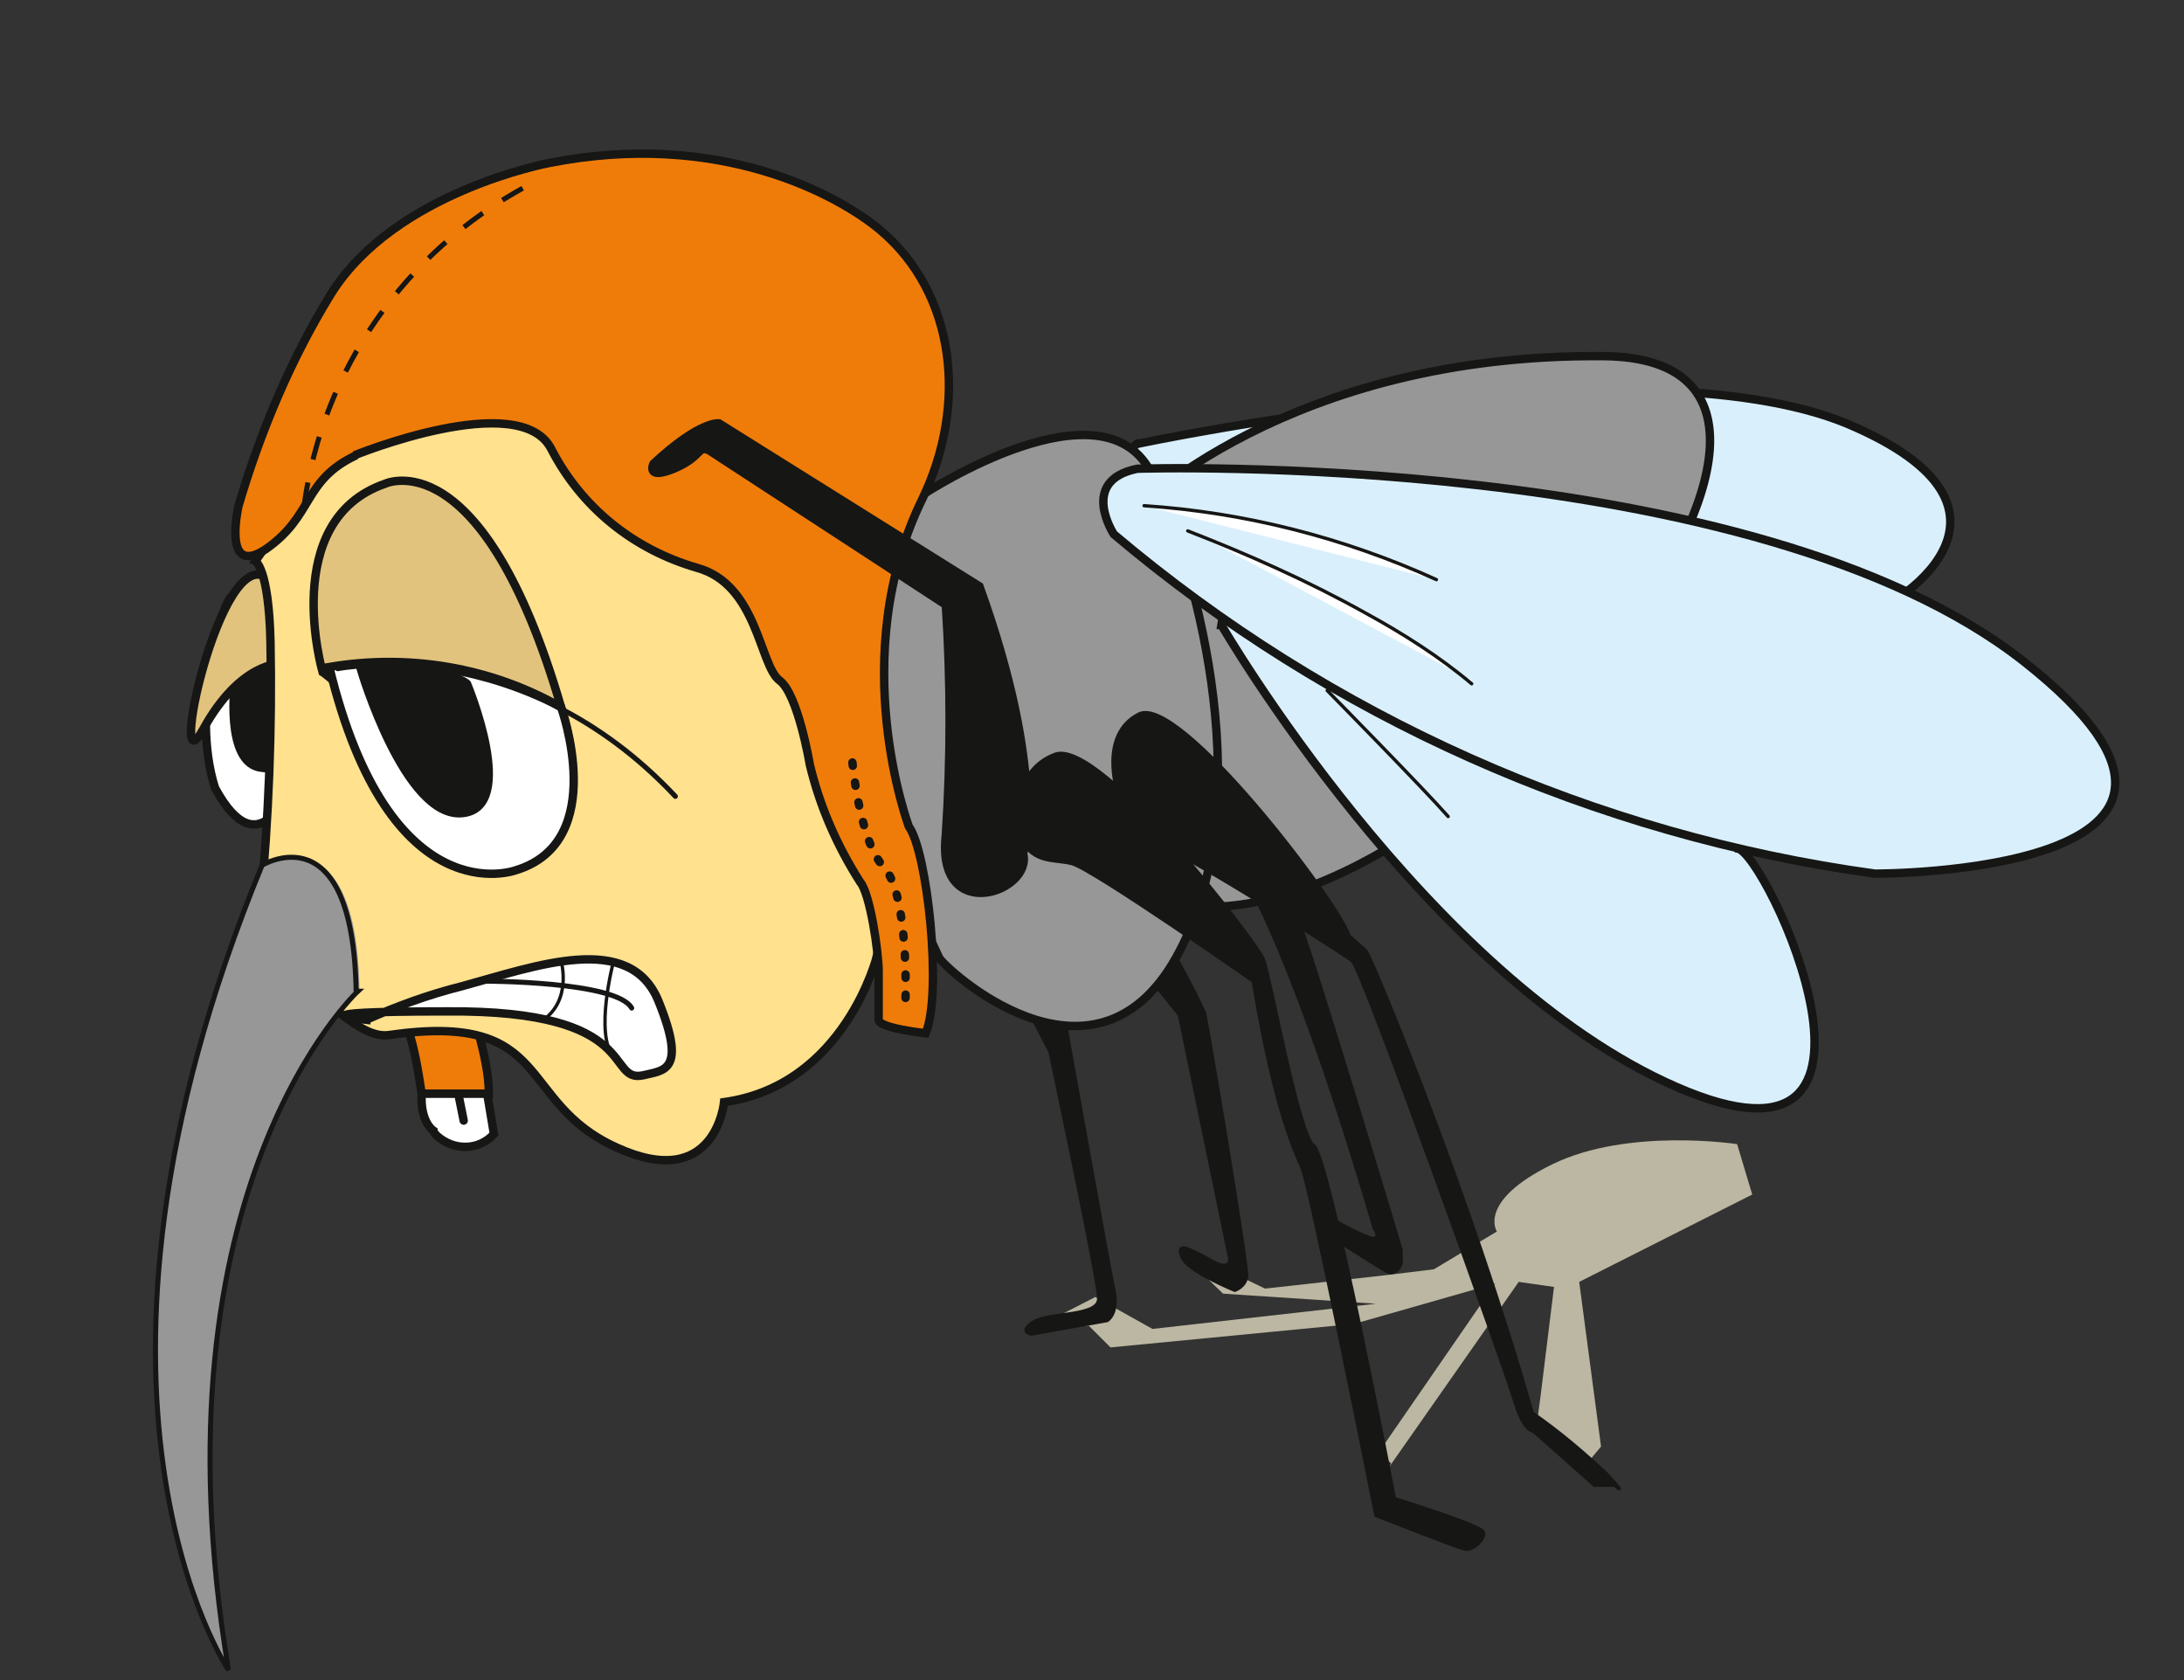 <?xml version="1.0" encoding="UTF-8"?>
<svg xmlns="http://www.w3.org/2000/svg" xmlns:xlink="http://www.w3.org/1999/xlink" version="1.1" viewBox="0 0 130 100">
  <rect x="0" y="0" width="130" height="100" fill="#333333" stroke="none"/>
  <defs>
    <style>
      .cls-1, .cls-2, .cls-3, .cls-4, .cls-5, .cls-6, .cls-7, .cls-8, .cls-9 {
        fill: none;
      }

      .cls-2, .cls-3, .cls-4, .cls-5, .cls-6, .cls-7, .cls-8, .cls-9 {
        stroke: #161615;
      }

      .cls-2, .cls-3, .cls-4, .cls-9 {
        stroke-linecap: round;
      }

      .cls-2, .cls-6 {
        stroke-width: .2px;
      }

      .cls-3, .cls-5, .cls-8 {
        stroke-width: .3px;
      }

      .cls-10 {
        fill: url(#Unbenannter_Verlauf_2);
      }

      .cls-11 {
        fill: url(#Unbenannter_Verlauf_3);
      }

      .cls-12 {
        fill: url(#Unbenannter_Verlauf_6);
      }

      .cls-13 {
        fill: url(#Unbenannter_Verlauf_7);
      }

      .cls-4, .cls-7, .cls-9 {
        stroke-width: .5px;
      }

      .cls-14 {
        fill: #161615;
      }

      .cls-15 {
        fill: #979797;
      }

      .cls-8 {
        stroke-dasharray: 1.4 1.4;
      }

      .cls-16 {
        clip-path: url(#clippath-11);
      }

      .cls-17 {
        clip-path: url(#clippath-10);
      }

      .cls-18 {
        clip-path: url(#clippath-13);
      }

      .cls-19 {
        clip-path: url(#clippath-14);
      }

      .cls-20 {
        clip-path: url(#clippath-12);
      }

      .cls-21 {
        clip-path: url(#clippath-1);
      }

      .cls-22 {
        clip-path: url(#clippath-3);
      }

      .cls-23 {
        clip-path: url(#clippath-4);
      }

      .cls-24 {
        clip-path: url(#clippath-2);
      }

      .cls-25 {
        clip-path: url(#clippath-7);
      }

      .cls-26 {
        clip-path: url(#clippath-6);
      }

      .cls-27 {
        clip-path: url(#clippath-9);
      }

      .cls-28 {
        clip-path: url(#clippath-8);
      }

      .cls-29 {
        clip-path: url(#clippath-5);
      }

      .cls-30 {
        fill: #fff;
      }

      .cls-31 {
        fill: #ef7c09;
      }

      .cls-32 {
        fill: url(#Unbenannter_Verlauf_6-3);
      }

      .cls-33 {
        fill: url(#Unbenannter_Verlauf_6-2);
      }

      .cls-34 {
        fill: url(#Unbenannter_Verlauf_6-4);
      }

      .cls-35 {
        fill: #e2c37d;
      }

      .cls-36 {
        fill: #bcb7a2;
      }

      .cls-37 {
        clip-path: url(#clippath);
      }

      .cls-9 {
        stroke-dasharray: .2 1;
      }

      .cls-38 {
        fill: #ffe18e;
      }
    </style>
    <clipPath id="clippath">
      <rect class="cls-1" x="4" y="4.5" width="122" height="91.1" transform="translate(-7.4 11.5) rotate(-9.6)"/>
    </clipPath>
    <clipPath id="clippath-1">
      <path class="cls-1" d="M67.8,26.4c-2.1,1.7.3,2.3.3,2.3,23,16.3,41.3,8.2,42.9,7.9s11.4-6.3-1-11.4c-9.1-3.8-27.5-1.4-36.7.2s-5.5,1-5.5,1Z"/>
    </clipPath>
    <linearGradient id="Unbenannter_Verlauf_3" data-name="Unbenannter Verlauf 3" x1="6.3" y1="89.3" x2="6.3" y2="89.3" gradientTransform="translate(-347.6 2027.9) scale(55.4 -22.3)" gradientUnits="userSpaceOnUse">
      <stop offset="0" stop-color="#b3e0f9"/>
      <stop offset=".2" stop-color="#b6e2fa"/>
      <stop offset=".5" stop-color="#c2e6fa"/>
      <stop offset=".7" stop-color="#d7eefb"/>
      <stop offset=".9" stop-color="#f3fafe"/>
      <stop offset="1" stop-color="#fff"/>
    </linearGradient>
    <clipPath id="clippath-2">
      <rect class="cls-1" x="4" y="4.5" width="122" height="91.1" transform="translate(-7.4 11.5) rotate(-9.6)"/>
    </clipPath>
    <clipPath id="clippath-3">
      <path class="cls-1" d="M72.7,37.2s12.2,21,27.1,27.5c14.9,6.5,5.3-14.1,3.6-14.2,0,0-14.2-14-27.5-15.6-.4-.1-.9-.2-1.3-.1-.8.1-1.6.7-1.9,2.4h0Z"/>
    </clipPath>
    <linearGradient id="Unbenannter_Verlauf_2" data-name="Unbenannter Verlauf 2" x1="9.1" y1="94.6" x2="9.1" y2="94.6" gradientTransform="translate(-319.1 4072.4) scale(35.7 -42.5)" gradientUnits="userSpaceOnUse">
      <stop offset="0" stop-color="#b3e0f9"/>
      <stop offset=".5" stop-color="#def1fb"/>
      <stop offset="1" stop-color="#fff"/>
    </linearGradient>
    <clipPath id="clippath-4">
      <rect class="cls-1" x="4" y="4.5" width="122" height="91.1" transform="translate(-7.4 11.5) rotate(-9.6)"/>
    </clipPath>
    <clipPath id="clippath-5">
      <path class="cls-1" d="M66.3,31.8c12.9,10.9,28.6,17.9,45.3,20.2,0,0,25,.1,8.9-12.6-16.1-12.7-52.8-11.5-52.8-11.5-3.6.7-1.4,3.9-1.4,3.9h0Z"/>
    </clipPath>
    <linearGradient id="Unbenannter_Verlauf_6" data-name="Unbenannter Verlauf 6" x1="5.4" y1="93.4" x2="5.4" y2="93.4" gradientTransform="translate(-359.9 3346.7) scale(67.5 -35.4)" gradientUnits="userSpaceOnUse">
      <stop offset="0" stop-color="#b3e0f9"/>
      <stop offset=".1" stop-color="#cdeafa"/>
      <stop offset=".3" stop-color="#e2f3fd"/>
      <stop offset=".5" stop-color="#f3fafe"/>
      <stop offset=".7" stop-color="#fdfeff"/>
      <stop offset="1" stop-color="#fff"/>
    </linearGradient>
    <clipPath id="clippath-6">
      <rect class="cls-1" x="4" y="4.5" width="122" height="91.1" transform="translate(-7.4 11.5) rotate(-9.6)"/>
    </clipPath>
    <clipPath id="clippath-7">
      <path class="cls-1" d="M85.5,34.5c-5.5-2.5-11.3-4-17.4-4.4l17.4,4.4Z"/>
    </clipPath>
    <linearGradient id="Unbenannter_Verlauf_6-2" data-name="Unbenannter Verlauf 6" x1="17.2" y1="67.6" x2="17.3" y2="67.6" gradientTransform="translate(-288.2 600.9) scale(16.9 -8.4)" xlink:href="#Unbenannter_Verlauf_6"/>
    <clipPath id="clippath-8">
      <rect class="cls-1" x="4" y="4.5" width="122" height="91.1" transform="translate(-7.4 11.5) rotate(-9.6)"/>
    </clipPath>
    <clipPath id="clippath-9">
      <path class="cls-1" d="M87.6,40.6c-2-1.6-4.1-3-6.3-4.2-3.4-1.9-7-3.5-10.6-4.9l16.9,9Z"/>
    </clipPath>
    <linearGradient id="Unbenannter_Verlauf_6-3" data-name="Unbenannter Verlauf 6" x1="20" y1="79.1" x2="20.2" y2="79.1" gradientTransform="translate(-302.6 962.2) scale(15.2 -11.7)" xlink:href="#Unbenannter_Verlauf_6"/>
    <clipPath id="clippath-10">
      <rect class="cls-1" x="4" y="4.5" width="122" height="91.1" transform="translate(-7.4 11.5) rotate(-9.6)"/>
    </clipPath>
    <clipPath id="clippath-11">
      <path class="cls-1" d="M19.6,39.7c3.5,15,11.1,12.1,11.1,12.1,5.6-1.7,2.7-9.7,2.7-9.7-4.1-2.3-8.9-3.2-13.6-2.5h-.2s0,0,0,0Z"/>
    </clipPath>
    <linearGradient id="Unbenannter_Verlauf_6-4" data-name="Unbenannter Verlauf 6" x1="24.2" y1="84.1" x2="24.3" y2="84.1" gradientTransform="translate(-352.9 1336.8) scale(14.7 -15.3)" xlink:href="#Unbenannter_Verlauf_6"/>
    <clipPath id="clippath-12">
      <rect class="cls-1" x="4" y="4.5" width="122" height="91.1" transform="translate(-7.4 11.5) rotate(-9.6)"/>
    </clipPath>
    <clipPath id="clippath-13">
      <path class="cls-1" d="M15.7,51.5c-13.1,31.5-2,47.9-2,47.9-4.9-28.7,7.7-40.4,7.7-40.4-.1-7.5-2.8-8.2-4.4-7.9-.4,0-.8.2-1.2.4Z"/>
    </clipPath>
    <linearGradient id="Unbenannter_Verlauf_7" data-name="Unbenannter Verlauf 7" x1="1.2" y1="90.9" x2="1.2" y2="90.9" gradientTransform="translate(-55.5 4238.1) scale(52.2 -45.8)" gradientUnits="userSpaceOnUse">
      <stop offset="0" stop-color="#bababa"/>
      <stop offset=".5" stop-color="#b8b8b8"/>
      <stop offset=".7" stop-color="#b2b1b1"/>
      <stop offset=".8" stop-color="#a5a4a4"/>
      <stop offset=".9" stop-color="#959494"/>
      <stop offset="1" stop-color="#7f7e7e"/>
      <stop offset="1" stop-color="#757474"/>
    </linearGradient>
    <clipPath id="clippath-14">
      <rect class="cls-1" x="4" y="4.5" width="122" height="91.1" transform="translate(-7.4 11.5) rotate(-9.6)"/>
    </clipPath>
  </defs>
  <!-- Generator: Adobe Illustrator 28.7.1, SVG Export Plug-In . SVG Version: 1.2.0 Build 142)  -->
  <g>
    <g id="Ebene_1">
      <g id="Gruppe_757">
        <g class="cls-37">
          <g id="Gruppe_756">
            <path id="Pfad_360" class="cls-36" d="M82.7,87.3l7.7-11,2.1.3-.8,6.5-.2,1.5,2.8,2.7,1-1.2-1.3-9.8,10.3-5.2-.9-3s-6.5-1-11,1.2-3.3,4-3.3,4l-4,2.4,3.1-.5-5.7.7-7.2.8-2.7-1.3-1.3-.8h-.9c0,.1,2.4,2.4,2.4,2.4l9.1.6-13.3,1.5-3.4-1.9-4.1,2.1,3.7-.4,1.3,1.3,14.5-1.4,8.4-2.4-6.9,10,.7.7Z"/>
          </g>
        </g>
      </g>
      <g id="Gruppe_759">
        <g class="cls-21">
          <g id="Gruppe_758">
            <rect id="Rechteck_286" class="cls-11" x="66.9" y="22" width="55.4" height="22.3" transform="translate(-4.2 16.2) rotate(-9.6)"/>
          </g>
        </g>
      </g>
      <g id="Gruppe_761">
        <g class="cls-24">
          <g id="Gruppe_760">
            <path id="Pfad_362" class="cls-7" d="M67.8,26.4s29.7-6.3,42.1-1.2c12.4,5.2,2.6,11.2,1,11.4s-19.9,8.4-42.9-7.9c0,0-2.4-.6-.3-2.3Z"/>
            <path id="Pfad_363" class="cls-14" d="M61,59.7l1.5,2.9s2.9,13.6,2.9,14.7-3,.8-3.9,1.4-.1.7-.1.7l4.5-.8s.7-.4.4-1.8-3-16.5-3-16.5l-2.3-.7Z"/>
            <path id="Pfad_364" class="cls-6" d="M61,59.7l1.5,2.9s2.9,13.6,2.9,14.7-3,.8-3.9,1.4-.1.7-.1.7l4.5-.8s.7-.4.4-1.8-3-16.5-3-16.5l-2.3-.7Z"/>
            <path id="Pfad_365" class="cls-14" d="M68.5,58.3l1.7,2.1,3,14.5s.1.8-1,.2c-.5-.3-1.1-.6-1.6-.8,0,0-.6-.2-.2.6s3.1,1.9,3.1,1.9c0,0,.6-.2.7-.8s-2.3-14.8-2.5-15.7c-.7-1.5-1.5-3-2.4-4.5l-.7,2.5Z"/>
            <path id="Pfad_366" class="cls-6" d="M68.5,58.3l1.7,2.1,3,14.5s.1.8-1,.2c-.5-.3-1.1-.6-1.6-.8,0,0-.6-.2-.2.6s3.1,1.9,3.1,1.9c0,0,.6-.2.7-.8s-2.3-14.8-2.5-15.7c-.7-1.5-1.5-3-2.4-4.5l-.7,2.5Z"/>
            <path id="Pfad_367" class="cls-14" d="M79.4,73.7s2.8,1.8,3.2,2,.9-.3.8-.8v-.5c0,0-5.7-19-6.2-19.8s-2.8-1.8-2.8-1.8c0,0,2.9,4.9,7.4,20.3,0,0,.5.7-.2.6-.8-.3-1.6-.7-2.4-1.2l.2,1.3Z"/>
            <path id="Pfad_368" class="cls-6" d="M79.4,73.7s2.8,1.8,3.2,2,.9-.3.8-.8v-.5c0,0-5.7-19-6.2-19.8s-2.8-1.8-2.8-1.8c0,0,2.9,4.9,7.4,20.3,0,0,.5.7-.2.6-.8-.3-1.6-.7-2.4-1.2l.2,1.3Z"/>
            <path id="Pfad_369" class="cls-15" d="M67.3,30.6s9.3-9.6,28.2-9.4c18.9.2-9.3,35.6-25.6,32.6-16.3-3.1-2.6-23.2-2.6-23.2"/>
            <path id="Pfad_370" class="cls-7" d="M67.3,30.6s9.3-9.6,28.2-9.4c18.9.2-9.3,35.6-25.6,32.6-16.3-3.1-2.6-23.2-2.6-23.2Z"/>
            <path id="Pfad_371" class="cls-15" d="M55,29.4s10.8-7.1,13.6-1.1,6.4,19.8,1.4,28.7c-5,8.9-13.9.5-14.1,0s-10.5-20.7-.9-27.6"/>
            <path id="Pfad_372" class="cls-7" d="M55,29.4s10.8-7.1,13.6-1.1,6.4,19.8,1.4,28.7c-5,8.9-13.9.5-14.1,0s-10.5-20.7-.9-27.6Z"/>
          </g>
        </g>
      </g>
      <g id="Gruppe_763">
        <g class="cls-22">
          <g id="Gruppe_762">
            <rect id="Rechteck_288" class="cls-10" x="75.6" y="32" width="35.7" height="42.5" transform="translate(-7.6 16.3) rotate(-9.6)"/>
          </g>
        </g>
      </g>
      <g id="Gruppe_765">
        <g class="cls-23">
          <g id="Gruppe_764">
            <path id="Pfad_374" class="cls-7" d="M72.7,37.2s12.2,21,27.1,27.5c14.9,6.5,5.3-14.1,3.6-14.2,0,0-14.2-14-27.5-15.6,0,0-2.7-1-3.2,2.3Z"/>
          </g>
        </g>
      </g>
      <g id="Gruppe_767">
        <g class="cls-29">
          <g id="Gruppe_766">
            <rect id="Rechteck_290" class="cls-12" x="66.6" y="22.7" width="67.5" height="35.4" transform="translate(-5.3 17.3) rotate(-9.6)"/>
          </g>
        </g>
      </g>
      <g id="Gruppe_769">
        <g class="cls-26">
          <g id="Gruppe_768">
            <path id="Pfad_376" class="cls-7" d="M67.7,27.9s36.7-1.2,52.8,11.5-8.9,12.6-8.9,12.6c-16.7-2.3-32.4-9.3-45.3-20.2,0,0-2.1-3.2,1.4-3.9Z"/>
          </g>
        </g>
      </g>
      <g id="Gruppe_771">
        <g class="cls-25">
          <g id="Gruppe_770">
            <rect id="Rechteck_292" class="cls-33" x="68.4" y="28.1" width="16.9" height="8.4" transform="translate(-5.5 19.2) rotate(-13.8)"/>
          </g>
        </g>
      </g>
      <g id="Gruppe_773">
        <g class="cls-28">
          <g id="Gruppe_772">
            <path id="Pfad_378" class="cls-2" d="M68.1,30.1c6,.4,11.9,1.9,17.4,4.4"/>
          </g>
        </g>
      </g>
      <g id="Gruppe_775">
        <g class="cls-27">
          <g id="Gruppe_774">
            <rect id="Rechteck_294" class="cls-32" x="71.6" y="30.3" width="15.2" height="11.7" transform="translate(-4.9 13.7) rotate(-9.6)"/>
          </g>
        </g>
      </g>
      <g id="Gruppe_777">
        <g class="cls-17">
          <g id="Gruppe_776">
            <path id="Pfad_380" class="cls-2" d="M70.7,31.6c3.6,1.4,7.2,3,10.6,4.9,2.2,1.2,4.4,2.6,6.3,4.2"/>
            <path id="Pfad_381" class="cls-30" d="M17.3,46.7s-1.8,5.2-4.5.2c-1.5-4.7.5-11.3,1-11.4s2.2-2.8,3.5-.8c1.2,1.6.1,12,.1,12"/>
            <path id="Pfad_382" class="cls-7" d="M17.3,46.7s-1.8,5.2-4.5.2c-1.5-4.7.5-11.3,1-11.4s2.2-2.8,3.5-.8c1.2,1.6.1,12,.1,12Z"/>
            <path id="Pfad_383" class="cls-31" d="M24.3,61.3c.4,1.2.6,2.5.8,3.8h4c0-1.2-.3-2.4-.6-3.6-.3-.6-4.2-.2-4.2-.2"/>
            <path id="Pfad_384" class="cls-7" d="M24.3,61.3c.4,1.2.6,2.5.8,3.8h4c0-1.2-.3-2.4-.6-3.6-.3-.6-4.2-.2-4.2-.2Z"/>
            <path id="Pfad_385" class="cls-30" d="M29,65.1l.4,2.4c-.9,1-2.4,1-3.4.1,0,0-.2-.2-.2-.3,0,0-.8-.5-.7-2.2h3.9Z"/>
            <path id="Pfad_386" class="cls-7" d="M29,65.1l.4,2.4c-.9,1-2.4,1-3.4.1,0,0-.2-.2-.2-.3,0,0-.8-.5-.7-2.2h3.9Z"/>
            <path id="Pfad_387" class="cls-14" d="M14,40.4s-.7,5.1,1.6,5.3c1.2.2,2.2-.6,2.4-1.8,0,0,0-.1,0-.2l-.2-6.6-3.8,3.3Z"/>
            <path id="Pfad_388" class="cls-7" d="M14,40.4s-.7,5.1,1.6,5.3c1.2.2,2.2-.6,2.4-1.8,0,0,0-.1,0-.2l-.2-6.6-3.8,3.3Z"/>
            <path id="Pfad_389" class="cls-35" d="M16.7,39.5s-2.4-.1-4.6,3.9,1-11.1,3.8-9c1.6,1.2,1.9,3.4.9,5.1"/>
            <path id="Pfad_390" class="cls-7" d="M16.7,39.5s-2.4-.1-4.6,3.9,1-11.1,3.8-9c1.6,1.2,1.9,3.4.9,5.1Z"/>
            <path id="Pfad_391" class="cls-38" d="M52.2,56.9s-1.9,7.7-9.1,8.7c0,0-.5,5.4-6.4,2.7-6-2.7-3.7-8.1-13.5-6.7-1.2.2-2.4-.9-3.4-1.6-1.6-1.2-4.5-3.2-4.3-6.1.5-5.2.7-10.5.6-15.7-.1-4.4-.9-4.8-.9-4.8,0,0,12.2-17.9,15.8-12.4,3.7,5.4,15.9,12.6,16.3,17.3s7.4,16.7,7.4,16.7l-2.4,2Z"/>
            <path id="Pfad_392" class="cls-7" d="M52.2,56.9s-1.9,7.7-9.1,8.7c0,0-.5,5.4-6.4,2.7-6-2.7-3.7-8.1-13.5-6.7-1.2.2-2.4-.9-3.4-1.6-1.6-1.2-4.5-3.2-4.3-6.1.5-5.2.7-10.5.6-15.7-.1-4.4-.9-4.8-.9-4.8,0,0,12.2-17.9,15.8-12.4,3.7,5.4,15.9,12.6,16.3,17.3s7.4,16.7,7.4,16.7l-2.4,2Z"/>
            <path id="Pfad_393" class="cls-31" d="M21.1,27.1s9.8-4,11.7-.4c1.8,3.5,4.9,6,8.7,7.1,3.6,1,3.7,5.8,4.9,6.7,1.1.8,1.8,5,1.8,5,.6,2.5,1.6,4.8,3,7,.6.7,1.1,4.2,1.1,5.3,0,.5,0,2.4,0,2.9s2.8.8,2.8.8c1-2.4.1-10.8-1-12.3,0,0-3.8-10.1.8-19.5,2.7-5.6,2-12.2-2.5-16-2.5-2.1-9.6-6-19.7-4,0,0-9.2,1.7-13,7.8-2.4,3.9-4.2,8.2-5.5,12.6,0,0-1,4.3,1.6,2.6,2.9-2,2.2-4.1,5.4-5.6"/>
            <path id="Pfad_394" class="cls-7" d="M21.1,27.1s9.8-4,11.7-.4c1.8,3.5,4.9,6,8.7,7.1,3.6,1,3.7,5.8,4.9,6.7,1.1.8,1.8,5,1.8,5,.6,2.5,1.6,4.8,3,7,.6.7,1.1,4.2,1.1,5.3,0,.5,0,2.4,0,2.9s2.8.8,2.8.8c1-2.4.1-10.8-1-12.3,0,0-3.8-10.1.8-19.5,2.7-5.6,2-12.2-2.5-16-2.5-2.1-9.6-6-19.7-4,0,0-9.2,1.7-13,7.8-2.4,3.9-4.2,8.2-5.5,12.6,0,0-1,4.3,1.6,2.6,2.9-2,2.2-4.1,5.4-5.6Z"/>
            <path id="Pfad_395" class="cls-14" d="M56.3,36c.3,4.6.3,9.2,0,13.7-.6,5.4,5.2,3.4,4.6,1.1,0,0,1.4-4.8-2.6-15.9l-15.5-9.7s-1.1-.2-3.9,2.4c0,0-.5,1,1.2.3s1.4-1.4,2.1-1.1l14.1,9.2Z"/>
            <path id="Pfad_396" class="cls-7" d="M56.3,36c.3,4.6.3,9.2,0,13.7-.6,5.4,5.2,3.4,4.6,1.1,0,0,1.4-4.8-2.6-15.9l-15.5-9.7s-1.1-.2-3.9,2.4c0,0-.5,1,1.2.3s1.4-1.4,2.1-1.1l14.1,9.2Z"/>
            <path id="Pfad_397" class="cls-30" d="M21.8,60.7c1.8-.8,3.7-1.5,5.7-2,4.4-1.2,10-3.3,11.7.9s.3,4.1-.9,4.4c-2.3.5,0-3.9-11.7-3.8-9.8,0-4.8.5-4.8.5"/>
            <path id="Pfad_398" class="cls-7" d="M21.8,60.7c1.8-.8,3.7-1.5,5.7-2,4.4-1.2,10-3.3,11.7.9s.3,4.1-.9,4.4c-2.3.5,0-3.9-11.7-3.8-9.8,0-4.8.5-4.8.5Z"/>
            <path id="Pfad_399" class="cls-35" d="M22.9,28.8s5.8-2.8,10.5,13.3c4.2,14.2-13.5-1.7-14.2-2.1,0,0-2.6-9,3.7-11.2"/>
            <path id="Pfad_400" class="cls-7" d="M22.9,28.8s5.8-2.8,10.5,13.3c4.2,14.2-13.5-1.7-14.2-2.1,0,0-2.6-9,3.7-11.2Z"/>
          </g>
        </g>
      </g>
      <g id="Gruppe_779">
        <g class="cls-16">
          <g id="Gruppe_778">
            <rect id="Rechteck_296" class="cls-34" x="20.8" y="38.4" width="14.7" height="15.3" transform="translate(-7.3 5.3) rotate(-9.6)"/>
          </g>
        </g>
      </g>
      <g id="Gruppe_781">
        <g class="cls-20">
          <g id="Gruppe_780">
            <path id="Pfad_402" class="cls-7" d="M33.4,42.1s2.9,8-2.7,9.7c0,0-7.5,2.8-11.1-12.1,4.7-.8,9.6,0,13.8,2.4Z"/>
            <path id="Pfad_403" class="cls-3" d="M20.1,39.8s10.9-2.2,20.1,7.6"/>
          </g>
        </g>
      </g>
      <g id="Gruppe_783">
        <g class="cls-18">
          <g id="Gruppe_782">
            <rect id="Rechteck_298" class="cls-13" x="-13" y="52.7" width="52.2" height="45.8" transform="translate(-61.2 56.7) rotate(-65.9)"/>
          </g>
        </g>
      </g>
      <g id="Gruppe_785">
        <g class="cls-19">
          <g id="Gruppe_784">
            <path id="Pfad_405" class="cls-5" d="M21.3,59s-12.5,11.6-7.7,40.4c0,0-11-16.3,2-47.9,0,0,5.4-3.3,5.6,7.5Z"/>
            <path id="Pfad_406" class="cls-14" d="M21.5,39.9s2.6,8.8,6,8.5c3.4-.3.3-7.7.3-7.7,0,0-1.1-1.1-6.3-.8"/>
            <path id="Pfad_407" class="cls-7" d="M21.5,39.9s2.6,8.8,6,8.5c3.4-.3.3-7.7.3-7.7,0,0-1.1-1.1-6.3-.8Z"/>
            <path id="Pfad_408" class="cls-30" d="M28.9,58.4s7.8,0,8.7,1.6"/>
            <path id="Pfad_409" class="cls-3" d="M28.9,58.4s7.8,0,8.7,1.6"/>
            <path id="Pfad_410" class="cls-6" d="M33.4,57.2s.7,2.4-1.2,3.6"/>
            <path id="Pfad_411" class="cls-6" d="M36.5,57.3s-1.1,4.2,0,5.6"/>
            <path id="Pfad_412" class="cls-30" d="M79,41.1s5.8,5.9,7.2,7.5"/>
            <path id="Pfad_413" class="cls-2" d="M79,41.1s5.8,5.9,7.2,7.5"/>
            <path id="Pfad_414" class="cls-14" d="M60.5,49.4s-.4-3.5,2.3-4.5,12,11.2,12.4,12.2,2.1,10.5,3,11.1,4.8,21,4.8,21c0,0,5.2,1.6,5.3,2s-.6,1.1-1.1,1-5.3-2-5.3-2c0,0-3.9-19.6-4.4-20.7s-1.7-3.8-2.9-11.1c0,0-9.6-6.7-10.8-7s-2.4.1-3.3-1.9"/>
            <path id="Pfad_415" class="cls-6" d="M60.5,49.4s-.4-3.5,2.3-4.5,12,11.2,12.4,12.2,2.1,10.5,3,11.1,4.8,21,4.8,21c0,0,5.2,1.6,5.3,2s-.6,1.1-1.1,1-5.3-2-5.3-2c0,0-3.9-19.6-4.4-20.7s-1.7-3.8-2.9-11.1c0,0-9.6-6.7-10.8-7s-2.4.1-3.3-1.9Z"/>
            <path id="Pfad_416" class="cls-14" d="M66.5,47.1s-1.1-3.4,1.3-4.6,11.8,11.1,12.5,13.2c.3.3.7.6,1,.9.4.5,6.3,14.8,9.9,27.5,1.6,1.1,3,2.3,4.4,3.6,1.4,1.5.5.7.5.7h-1.2c0,0-3.6-3.2-3.6-3.2,0,0-.6,0-1.1-1.7s-9.1-25.8-9.7-26.3-10-6.4-11.3-6.8-2.6-3.4-2.6-3.4"/>
            <path id="Pfad_417" class="cls-6" d="M66.5,47.1s-1.1-3.4,1.3-4.6,11.8,11.1,12.5,13.2c.3.3.7.6,1,.9.4.5,6.3,14.8,9.9,27.5,1.6,1.1,3,2.3,4.4,3.6,1.4,1.5.5.7.5.7h-1.2c0,0-3.6-3.2-3.6-3.2,0,0-.6,0-1.1-1.7s-9.1-25.8-9.7-26.3-10-6.4-11.3-6.8-2.6-3.4-2.6-3.4Z"/>
            <path id="Pfad_418" class="cls-8" d="M18.1,30.1c1.1-8.1,6-15.1,13.2-19"/>
            <path id="Pfad_419" class="cls-9" d="M53.9,59.4s.2-6.2-1.3-7.8-1.9-6.6-1.9-6.6"/>
            <line id="Linie_65" class="cls-4" x1="27.3" y1="65.2" x2="27.6" y2="66.7"/>
          </g>
        </g>
      </g>
    </g>
  </g>
</svg>